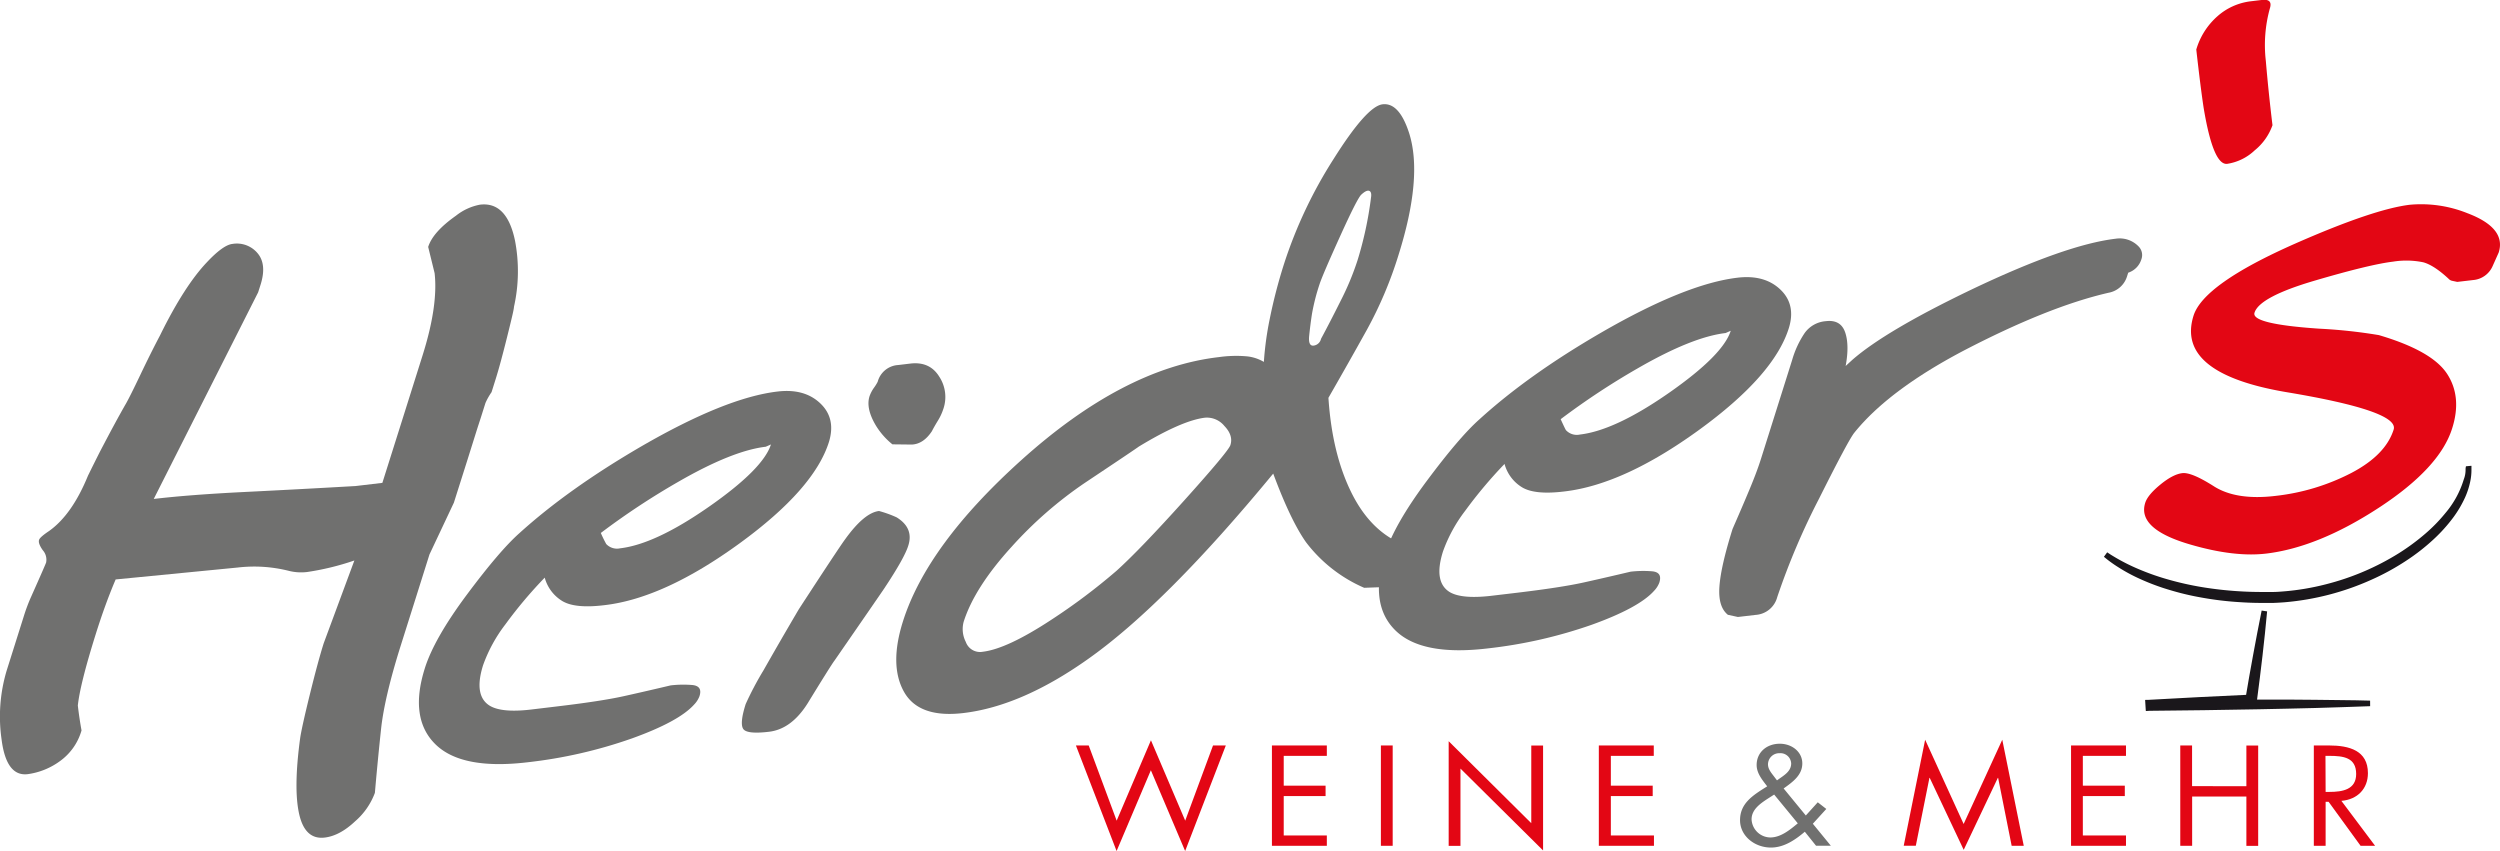 <svg xmlns="http://www.w3.org/2000/svg" id="Ebene_1" data-name="Ebene 1" viewBox="0 0 676.12 230.16"><defs><style>
      .cls-1 {
        fill: #70706f;
      }

      .cls-2 {
        fill: #e30614;
      }

      .cls-3 {
        fill: #1d1d1b;
        stroke: #1a171b;
        stroke-miterlimit: 10;
        stroke-width: 1.5px;
      }
    </style></defs><g><path class="cls-1" d="M107.74,224.05a18.83,18.83,0,0,1-5.36,7.71c-2.77,2.61-5.52,4.07-8.22,4.39q-5.32.63-6.9-6.35t.28-20.64q.46-3,2.63-11.81t3.73-13.76l8.29-22.38a71.08,71.08,0,0,1-12.79,3.12,13.57,13.57,0,0,1-5-.33,38.41,38.41,0,0,0-13.7-.89l-33.07,3.23q-2.78,6.49-5.39,14.8Q28,194.66,27.4,200.44q.39,3.39,1,6.73a15.4,15.4,0,0,1-5.9,8.35A19.11,19.11,0,0,1,13.83,219q-5.79.69-7.06-9.44a43.34,43.34,0,0,1,1.41-18.66l4.64-14.71a47.18,47.18,0,0,1,1.67-4.54q4.19-9.4,4.33-9.88a3.84,3.84,0,0,0-.89-3.32c-.89-1.26-1.24-2.21-1-2.84.15-.48,1.05-1.27,2.69-2.37q6.21-4.4,10.52-14.95c1.35-2.75,2.44-4.93,3.27-6.56q4.31-8.27,7-12.93,1.11-1.95,3.94-7.89t5.27-10.55Q56.18,87,62.33,80.53q4.36-4.64,6.87-4.93A7.29,7.29,0,0,1,76,78.1q2.55,3,.84,8.47l-.68,2.13L47.93,144.57q9.75-1.15,24.68-1.89t29.89-1.6l7.26-.86,5.43-17.2,5.42-17.2q4.27-13.51,3.28-22.31l-1.74-7.1c.85-2.69,3.34-5.5,7.5-8.43a14.85,14.85,0,0,1,6.52-3q7.29-.87,9.48,9.82a44.05,44.05,0,0,1-.3,17.83c0,.61-.66,3.35-1.87,8.2s-2.21,8.55-3,11.07l-1.19,3.79a17.24,17.24,0,0,0-1.65,2.93l-1.2,3.8-1,3.08L132.77,134,130,142.74l-.9,2.84-6.6,14-3.88,12.32-3.89,12.32q-4.41,14-5.33,22.64T107.74,224.05Z" transform="translate(-6.35 -9.63)"></path><path class="cls-1" d="M230.55,129.11q-4,12.81-24.28,27.54t-36.33,16.63q-8,1-11.5-1.09a10.63,10.63,0,0,1-4.77-6.34A120.45,120.45,0,0,0,143,178.53a40.46,40.46,0,0,0-6,11q-2.61,8.31,1.86,11,3.27,1.91,11.06,1l7-.84q12.06-1.43,18.17-2.79t12.65-2.91a30.06,30.06,0,0,1,5.71-.11q3,.23,2.06,3.07a6.61,6.61,0,0,1-1.43,2.22q-4.11,4.6-16.93,9.2a127.38,127.38,0,0,1-28.14,6.42q-17.84,2.11-24.93-4.9t-2.84-20.51q2.53-8.06,11.36-19.91t14.18-16.61q13.23-12,33-23.5,22.77-13.18,36.85-14.84,7.28-.87,11.56,3.19T230.55,129.11Zm-15.7.72-1.41.62q-9,1.06-23.52,9.41a199.78,199.78,0,0,0-21.08,13.91,33.23,33.23,0,0,0,1.47,3,4,4,0,0,0,3.75,1.15q9.54-1.12,24.12-11.31T214.85,129.83Z" transform="translate(-6.35 -9.63)"></path><path class="cls-1" d="M252,157.17q-1,3.32-6.6,11.74-1,1.49-13.38,19.4-.79,1-7.28,11.59-4.37,6.91-10.39,7.63c-4,.48-6.35.22-7-.77s-.44-3.22.66-6.7a85.94,85.94,0,0,1,4.82-9.13q4.37-7.71,9.57-16.55,10.79-16.57,12.47-18.84c3.46-4.82,6.52-7.39,9.21-7.71a30.75,30.75,0,0,1,4.77,1.72Q253.51,152.43,252,157.17Zm9.49-37a14.28,14.28,0,0,1-1.51,3.26c-.65,1.07-1.19,2-1.6,2.82-1.53,2.31-3.34,3.52-5.44,3.61l-5.24-.06a19.85,19.85,0,0,1-4.42-5q-2.82-4.68-1.77-8a9.26,9.26,0,0,1,1.21-2.31,12.23,12.23,0,0,0,1-1.61,6.11,6.11,0,0,1,5.54-4.53l3.27-.39q5.26-.63,7.83,3.52A10,10,0,0,1,261.49,120.19Z" transform="translate(-6.35 -9.63)"></path><path class="cls-1" d="M386.78,163.58a6.47,6.47,0,0,1-5.86,4.81l-5.63.21a39.39,39.39,0,0,1-15.71-12.3q-4.18-5.9-8.89-18.59-29,35.19-49.87,50-18.09,12.88-33.91,14.76-12.06,1.43-16.08-5.75t-.29-19q6.51-20.64,31.87-43.51,27.7-25,53.58-28a33.37,33.37,0,0,1,7.56-.21,11.19,11.19,0,0,1,4.61,1.51,86,86,0,0,1,1.56-11.49,139.81,139.81,0,0,1,3.95-15.19A122.57,122.57,0,0,1,367,52.66q9-14.31,13.26-14.82,4.51-.54,7.2,7.83,3.75,11.88-2.91,33A108.08,108.08,0,0,1,376,98.86q-5,9-10.38,18.36,1,15.18,6.27,25.75T386.19,157c1.64.42,2.17,1.57,1.57,3.47ZM339.11,130q.83-2.61-1.63-5.17a6.12,6.12,0,0,0-5.22-2.24q-6.28.75-17.95,7.84-.66.52-14.43,9.7a108.57,108.57,0,0,0-20,17.44q-10,11-12.92,20.26a7.61,7.61,0,0,0,.59,5.41,4.08,4.08,0,0,0,4.61,2.65q6.53-.78,18.42-8.58A165,165,0,0,0,308.31,164q6.4-5.78,18.35-19.07T339.11,130ZM373.5,80a98.4,98.4,0,0,0,3.63-16.88c.18-1.08,0-1.71-.5-1.88s-1.23.19-2.14,1.05q-1.07,1-5.74,11.3t-5.52,12.87a56.68,56.68,0,0,0-2.07,8.13c-.3,1.94-.54,3.87-.74,5.8s.19,2.83,1.2,2.71a2.35,2.35,0,0,0,2-1.84Q366,96.85,368.92,91A74.26,74.26,0,0,0,373.5,80Z" transform="translate(-6.35 -9.63)"></path><path class="cls-1" d="M490.14,98.36q-4,12.81-24.29,27.54t-36.32,16.63q-8,1-11.51-1.09a10.63,10.63,0,0,1-4.77-6.34,122.93,122.93,0,0,0-10.65,12.68,40.28,40.28,0,0,0-6,11q-2.62,8.29,1.86,11,3.26,1.89,11.06,1l7-.83q12.06-1.44,18.17-2.8t12.65-2.91a30.15,30.15,0,0,1,5.72-.11c2,.15,2.65,1.17,2.05,3.07a6.48,6.48,0,0,1-1.43,2.23q-4.11,4.59-16.92,9.19A127.47,127.47,0,0,1,408.64,185q-17.83,2.11-24.93-4.9t-2.84-20.51q2.53-8.06,11.36-19.91t14.18-16.6q13.23-12.06,33-23.51,22.79-13.17,36.85-14.84,7.29-.87,11.57,3.19T490.14,98.36Zm-15.71.72-1.4.62q-9,1.06-23.53,9.41A199.67,199.67,0,0,0,428.43,123c.86,1.88,1.34,2.89,1.46,3a4,4,0,0,0,3.75,1.15q9.54-1.12,24.12-11.3T474.43,99.08Z" transform="translate(-6.35 -9.63)"></path><path class="cls-1" d="M581.92,83.38l-.3.94a6.39,6.39,0,0,1-5,4.48Q560.16,92.58,537,104.68q-20,10.6-29.17,22-1.6,2-9.45,17.67A190.83,190.83,0,0,0,487,171.12a6.47,6.47,0,0,1-5.86,4.81l-4.78.56-2.71-.59c-1.8-1.46-2.56-4-2.28-7.72s1.46-8.85,3.55-15.5q2.63-6,4.59-10.7c1.31-3.13,2.34-5.87,3.09-8.25l7.33-23.24,1.12-3.56a25.82,25.82,0,0,1,3.38-7.25,7.75,7.75,0,0,1,5.72-3.19c2.68-.32,4.41.69,5.21,3s.84,5.38.14,9.12l1.71-1.57q9-7.92,32.4-19.14Q565,75.8,578.53,74.19a7.11,7.11,0,0,1,6.32,2.22,3.32,3.32,0,0,1,.63,3.35A5.5,5.5,0,0,1,581.92,83.38Z" transform="translate(-6.35 -9.63)"></path><path class="cls-2" d="M620.94,43.49a15.28,15.28,0,0,1-4.81,6.8,13.82,13.82,0,0,1-7.44,3.65q-3.77.45-6.36-15.08-.8-5.19-2-15.83a19.18,19.18,0,0,1,5.72-9,16.51,16.51,0,0,1,9-4.05l3-.36c2-.24,2.74.53,2.18,2.28a37.22,37.22,0,0,0-1.09,14.21Q619.86,34.62,620.94,43.49Z" transform="translate(-6.35 -9.63)"></path><path class="cls-2" d="M669.52,125.52q-3.37,10.68-19.81,21.42t-30.52,12.41q-8.55,1-20.28-2.4-14.64-4.2-12.39-11.32c.44-1.42,1.81-3.07,4.09-4.94s4.26-2.9,5.94-3.1,4.52,1,8.55,3.56,9.56,3.43,16.59,2.6a58.61,58.61,0,0,0,20.58-6.21q9.27-4.86,11.44-11.74,1.57-5-28.74-10.07T599.59,95q2.7-8.53,27.42-19.46Q648.34,66.15,658.15,65a33.59,33.59,0,0,1,15.48,2.28q10.59,4,8.49,10.64l-1.62,3.62a6.32,6.32,0,0,1-5.32,3.83l-4.27.5-1.36-.29a1.79,1.79,0,0,1-1-.57c-2.62-2.43-4.9-3.91-6.82-4.44a22.55,22.55,0,0,0-8.17-.18q-6.28.75-21.21,5.14t-16.27,8.67q-1,3.07,17.5,4.32a139.55,139.55,0,0,1,16.13,1.74q14.39,4.24,18.46,10.49T669.52,125.52Z" transform="translate(-6.35 -9.63)"></path></g><g><path class="cls-2" d="M308.35,231.58l9.27-21.74,9.27,21.74,7.52-20.34h3.46l-11,28.55-9.27-21.85-9.27,21.85-11-28.55h3.46Z" transform="translate(-6.35 -9.63)"></path><path class="cls-2" d="M350.34,211.24h14.85v2.81H353.53v8.06h11.32v2.81H353.53v10.66h11.66v2.8H350.34Z" transform="translate(-6.35 -9.63)"></path><path class="cls-2" d="M383,238.38h-3.19V211.24H383Z" transform="translate(-6.35 -9.63)"></path><path class="cls-2" d="M398.14,210.09l22.34,22.17v-21h3.19v28.37l-22.34-22.14v20.91h-3.19Z" transform="translate(-6.35 -9.63)"></path><path class="cls-2" d="M438.75,211.24h14.86v2.81H442v8.06h11.32v2.81H442v10.66h11.66v2.8H438.75Z" transform="translate(-6.35 -9.63)"></path><path class="cls-1" d="M494.46,234.57c-2.55,2.16-5.59,4.28-9.16,4.28-4.37,0-8.36-3.09-8.36-7.41,0-4.54,3.46-6.7,7-8.93l.34-.22c-1.29-1.69-2.85-3.52-2.85-5.76,0-3.42,2.7-5.76,6.27-5.76,3.23,0,6.08,2.16,6.08,5.33s-2.58,5-5.05,6.77l6,7.31,3.23-3.57,2.31,1.8-3.64,4,4.86,5.94h-4Zm-9.65-9.18c-2.17,1.4-4.75,3.06-4.75,5.83a5.14,5.14,0,0,0,5.05,4.9c2.89,0,5.39-2.13,7.45-3.82l-6.39-7.78Zm2.39-4.9c1.63-1.18,3.57-2.23,3.57-4.39a2.91,2.91,0,0,0-3.11-2.77,3.05,3.05,0,0,0-3.16,3c0,1.37.95,2.37,1.75,3.45l.68.9Z" transform="translate(-6.35 -9.63)"></path><path class="cls-2" d="M527,209.69l10.41,22.79,10.45-22.79,5.81,28.69h-3.27L546.74,220h-.08l-9.23,19.47L528.24,220h-.08l-3.68,18.35h-3.27Z" transform="translate(-6.35 -9.63)"></path><path class="cls-2" d="M566.46,211.24h14.86v2.81H569.65v8.06H581v2.81H569.65v10.66h11.67v2.8H566.46Z" transform="translate(-6.35 -9.63)"></path><path class="cls-2" d="M613.88,222.26v-11h3.19v27.14h-3.19V225.06H599.21v13.32H596V211.24h3.19v11Z" transform="translate(-6.35 -9.63)"></path><path class="cls-2" d="M635.31,238.38h-3.19V211.24h4.14c5.43,0,10.49,1.37,10.49,7.49,0,4.17-2.78,7.13-7.18,7.49l9.12,12.16h-3.92l-8.66-11.91h-.8Zm0-14.58h1c3.61,0,7.26-.64,7.26-4.85,0-4.47-3.46-4.9-7.3-4.9h-1Z" transform="translate(-6.35 -9.63)"></path></g><path class="cls-3" d="M674,135.74s0,.09,0,.26,0,.41,0,.74a14.11,14.11,0,0,1-.28,2.8,20,20,0,0,1-1.37,4.29,29.39,29.39,0,0,1-3.12,5.3,42,42,0,0,1-5.21,5.79,54.4,54.4,0,0,1-7.34,5.73,64.45,64.45,0,0,1-9.35,5.11,71.13,71.13,0,0,1-23.11,6q-1.53.12-3.06.18l-1.54,0h-1.48q-3,0-5.92-.2a86.78,86.78,0,0,1-11-1.36c-1.71-.31-3.35-.68-4.91-1.08s-3-.83-4.43-1.28a61.08,61.08,0,0,1-7.26-2.87,45,45,0,0,1-5-2.76,34.76,34.76,0,0,1-2.86-2l-.94-.76,1.05.69c.71.43,1.73,1.06,3.12,1.8a53.82,53.82,0,0,0,5.23,2.44,66.13,66.13,0,0,0,7.31,2.52,82.64,82.64,0,0,0,9.21,2.07,98.21,98.21,0,0,0,10.69,1.17c1.87.11,3.79.16,5.71.16h1.49l1.44,0c1,0,1.94-.08,2.92-.16a68,68,0,0,0,11.57-1.94,70.09,70.09,0,0,0,19.94-8.49,59.31,59.31,0,0,0,7.39-5.47,44,44,0,0,0,5.39-5.55,26.15,26.15,0,0,0,5.09-9.3,8,8,0,0,0,.54-2.76c0-.33,0-.57.06-.74S674,135.74,674,135.74Z" transform="translate(-6.35 -9.63)"></path><path class="cls-3" d="M618.74,174.91q-.27,3-.59,6l-.66,6-.72,6-.77,6-.06.49-.7.05-13.89.87-13.9.81-.09-1.47,15-.08c5,0,10,0,15,0l7.49,0,7.49.06,7.49.09c2.5,0,5,.08,7.49.14-2.49.1-5,.19-7.48.26l-7.49.23-7.48.18-7.49.16c-5,.11-10,.17-15,.25l-15,.17-.09-1.46,13.91-.75,13.92-.67-.53-.85.78-4.56,1.07-5.93,1.11-5.93C617.94,178.86,618.33,176.89,618.74,174.91Z" transform="translate(-6.35 -9.63)"></path></svg>